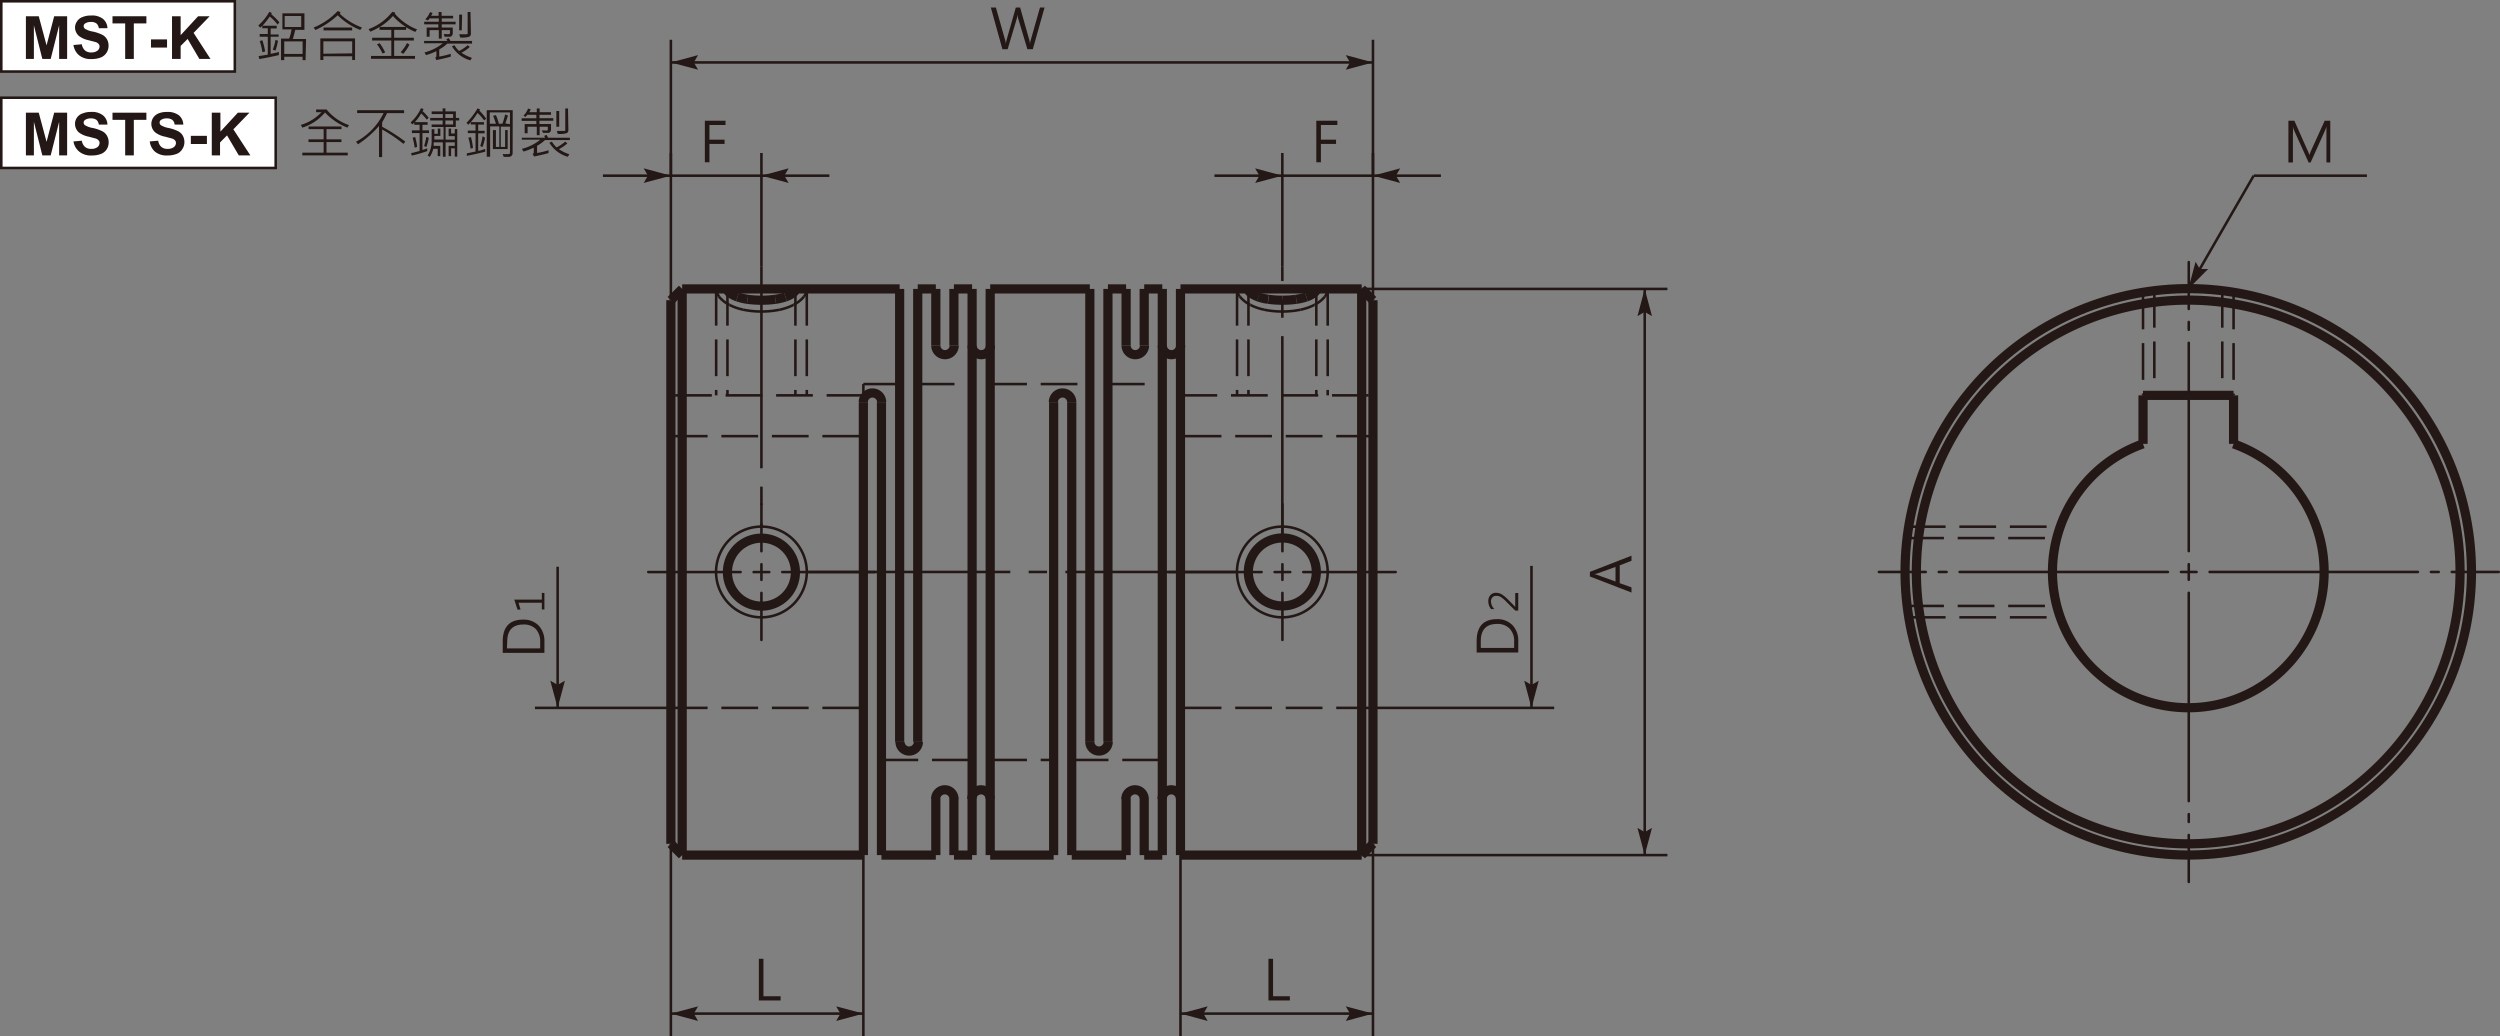 <svg xmlns="http://www.w3.org/2000/svg" xmlns:xlink="http://www.w3.org/1999/xlink" viewBox="0 0 272.22 112.84">
  <rect x="0" y="0" width="272.22" height="112.84" fill="#808080" stroke="none"/>
  <defs>
    <style>
      .cls-1, .cls-10, .cls-11, .cls-5, .cls-6, .cls-7, .cls-8 {
        fill: none;
      }

      .cls-2 {
        fill: #231815;
      }

      .cls-3 {
        clip-path: url(#clip-path);
      }

      .cls-4 {
        fill: #fff;
      }

      .cls-10, .cls-11, .cls-5, .cls-6, .cls-7, .cls-8 {
        stroke: #231815;
      }

      .cls-5 {
        stroke-miterlimit: 10;
      }

      .cls-10, .cls-11, .cls-5, .cls-6, .cls-7 {
        stroke-width: 0.28px;
      }

      .cls-6 {
        stroke-dasharray: 22 2 2 2;
      }

      .cls-7 {
        stroke-linecap: round;
        stroke-linejoin: round;
        stroke-dasharray: 0.85 1.42 22.68 1.42;
      }

      .cls-9 {
        clip-path: url(#clip-path-5);
      }

      .cls-11 {
        stroke-dasharray: 4 1.5;
      }
    </style>
    <clipPath id="clip-path" transform="translate(0)">
      <rect class="cls-1" width="62.41" height="71.29"/>
    </clipPath>
    <clipPath id="clip-path-5" transform="translate(0)">
      <rect class="cls-1" x="53.92" width="218.3" height="112.84"/>
    </clipPath>
  </defs>
  <title>資產 1</title>
  <g id="圖層_2" data-name="圖層 2">
    <g id="圖層_1-2" data-name="圖層 1">
      <g>
        <path class="cls-2" d="M30.42,2.43l-.2.25a4.54,4.54,0,0,0-.85-.88,8.28,8.28,0,0,1-.79,1h1.55v.3h-.66v.65h.87V4h-.87V5.86a9,9,0,0,0,.9-.2V6c-.71.16-1.42.31-2.13.43l-.08-.32,1-.16V4h-.88v-.3h.88V3.08h-.6V2.81a2.4,2.4,0,0,1-.23.2l-.2-.24a5.74,5.74,0,0,0,1.2-1.49l.27.14a.36.36,0,0,1-.08.12A6.39,6.39,0,0,1,30.42,2.43ZM28.87,5.6l-.3.08a6.32,6.32,0,0,0-.29-1.21l.29-.09A8.36,8.36,0,0,1,28.87,5.6Zm1.4-1.17A6.32,6.32,0,0,1,30,5.5l-.3-.09A5.66,5.66,0,0,0,30,4.35Zm3,2.12h-.32V6.18h-2v.37H30.6V4.2h.89a5.86,5.86,0,0,0,.26-1h-1V1.45h2.4v1.8h-1c-.07.31-.16.62-.26,1h1.44Zm-.32-.68V4.51h-2V5.87ZM32.8,2.94V1.74H31v1.2Z" transform="translate(0)"/>
        <path class="cls-2" d="M39.42,3l-.2.26a7.19,7.19,0,0,1-2.45-1.6,9,9,0,0,1-2.42,1.61L34.15,3a7.43,7.43,0,0,0,2.62-1.8l.3.12A.28.28,0,0,1,37,1.5,7.14,7.14,0,0,0,39.42,3Zm-.76,3.53h-.31v-.4H35.21v.4h-.33V4.18h3.78Zm-.31-.72V4.5H35.21V5.85Zm0-2.5H35.23V3h3.11Z" transform="translate(0)"/>
        <path class="cls-2" d="M45.41,3.2l-.19.28a8.38,8.38,0,0,1-1-.51v.28H42.92v.86h2.14v.3H42.92V6.09h2.27V6.4H40.4V6.09h2.21V4.41H40.52v-.3h2.09V3.25H41.33V2.94a7.82,7.82,0,0,1-1,.51l-.2-.28a5.74,5.74,0,0,0,2.59-1.89l.33.11L43,1.5A6.1,6.1,0,0,0,45.41,3.2ZM41.94,5.71l-.29.12a5.11,5.11,0,0,0-.6-1l.29-.13A5.7,5.7,0,0,1,41.94,5.71Zm2.25-2.78a6.29,6.29,0,0,1-1.4-1.19,6.31,6.31,0,0,1-1.43,1.19Zm.4,1.93a5.15,5.15,0,0,1-.68,1l-.28-.17a4.74,4.74,0,0,0,.69-1Z" transform="translate(0)"/>
        <path class="cls-2" d="M51.4,4.75H48.7a4,4,0,0,1-.87.63v.78a9.09,9.09,0,0,0,1.25-.3v.31c-.58.16-1.11.28-1.58.37l-.1-.28a.17.17,0,0,0,.12-.18V5.57A6.42,6.42,0,0,1,46.39,6l-.17-.29a5.21,5.21,0,0,0,2-1H46.18V4.46h2.54l-.12-.2.29-.12c0,.09.1.19.16.32H51.4Zm-1.79-2.1H48.1V3h1.2v.66a.32.32,0,0,1-.09.21A.24.24,0,0,1,49,4l-.59,0-.09-.29h.26a1,1,0,0,0,.33,0A.13.13,0,0,0,49,3.56V3.28H48.1V4.2h-.32V3.28h-1V4h-.32V3h1.27V2.65H46.19V2.37h1.59V2h-1a1.3,1.3,0,0,1-.18.23l-.29-.13a2.34,2.34,0,0,0,.51-.78l.28.09a3.09,3.09,0,0,1-.15.31h.81V1.31h.32v.41h1.26V2H48.1v.37h1.51ZM51.39,6.3l-.18.27a3.35,3.35,0,0,1-2-1.53l.28-.12a2.28,2.28,0,0,0,.5.63,4,4,0,0,0,.93-.63l.24.19a4.1,4.1,0,0,1-.91.63A4.32,4.32,0,0,0,51.39,6.3Zm-1.11-3H50V1.59h.32Zm1,.36a.37.37,0,0,1-.17.33,2.56,2.56,0,0,1-1,.09L50,3.73h.7c.12,0,.19,0,.22-.06a.15.15,0,0,0,0-.11V1.31h.31Z" transform="translate(0)"/>
      </g>
      <g class="cls-3">
        <g>
          <path class="cls-2" d="M38,13.62l-.17.28a6.61,6.61,0,0,1-2.44-1.65,5.33,5.33,0,0,1-2.47,1.65l-.16-.3A5,5,0,0,0,35,12.22h-.58v-.3h1.14A5.32,5.32,0,0,0,38,13.62Zm-.14,3.3H32.92v-.3h2.32V15.47H33.59v-.3h1.65V14.06H33.6v-.29h3.59v.29H35.55v1.11h1.63v.3H35.55v1.15h2.32Z" transform="translate(0)"/>
          <path class="cls-2" d="M44.13,15.42l-.2.25a15.57,15.57,0,0,0-2.32-1.57v3h-.34V13.71a10.67,10.67,0,0,1-2.29,2l-.21-.28a7,7,0,0,0,3-3.12H38.89V12H44v.32H42.14a10.74,10.74,0,0,1-.53,1v.48A18.92,18.92,0,0,1,44.13,15.42Z" transform="translate(0)"/>
          <path class="cls-2" d="M46.72,14.49H46v1.84a5.43,5.43,0,0,0,.52-.18l0,.3a12.35,12.35,0,0,1-1.69.49l-.06-.27a8.56,8.56,0,0,0,.92-.24V14.49h-.84v-.3h.84v-.6h-.58v-.23a1.78,1.78,0,0,1-.23.19l-.16-.23a4.68,4.68,0,0,0,1.12-1.54l.28.09a.9.9,0,0,1-.11.22,6,6,0,0,1,.67.74l-.21.2a4.38,4.38,0,0,0-.61-.67,4.87,4.87,0,0,1-.69.94h1.39v.29H46v.6h.71ZM45.42,16l-.27.08A6.53,6.53,0,0,0,44.93,15l.27-.09A5.52,5.52,0,0,1,45.42,16ZM46.69,15a5.13,5.13,0,0,1-.26,1l-.25-.09a8,8,0,0,0,.24-1ZM50,13.12h-.37v.71H48.52v1.38h1v-.39h-.67V14h.27v.53h.4v-.48h.27v3h-.27v-.9h-.4V17h-.27V15.88h.67V15.5h-1v1.57h-.3V15.5h-1c0,.13,0,.26,0,.38h.72V17h-.28v-.8h-.48a2.9,2.9,0,0,1-.38.88l-.24-.14A3,3,0,0,0,47,15.24V14.07h.3v.5h.37V14h.28v.8h-.65v.39h1V13.83H47v-.28h1.2v-.43H46.84v-.28h1.38v-.42H47v-.29h1.2V11.8h.3v.33h1.14v.71H50Zm-.66-.28v-.42h-.85v.42Zm0,.71v-.43h-.84v.43Z" transform="translate(0)"/>
          <path class="cls-2" d="M52.94,12.93l-.23.18A4.87,4.87,0,0,0,52,12.3a8.59,8.59,0,0,1-.73,1H52.7v.27h-.63v.67h.7v.28h-.7v1.9c.2,0,.45-.11.76-.2v.3c-.62.16-1.27.31-2,.45l0-.27.95-.2v-2h-.84v-.28h.84v-.67h-.52V13.3a3.62,3.62,0,0,1-.28.29l-.18-.22A7.92,7.92,0,0,0,52,11.8l.27.11a.54.54,0,0,1-.07.13A6.57,6.57,0,0,1,52.94,12.93ZM51.5,16.12l-.26.07A6.64,6.64,0,0,0,51,15l.28-.08A7,7,0,0,1,51.5,16.12ZM52.82,15A6.47,6.47,0,0,1,52.55,16l-.26-.09a6.5,6.5,0,0,0,.26-1.08Zm3,1.68a.4.4,0,0,1-.09.25.37.37,0,0,1-.23.14,4.28,4.28,0,0,1-.66,0l-.1-.3a4.17,4.17,0,0,0,.73,0s.06-.08.06-.18v-2.8h-1V16H55V14.16h.28v2.07H53.67V14.16H54V16h.37V13.76h-1v3.31H53V12h2.83Zm-.29-3.16V12.24H53.33v1.23H54c-.08-.26-.18-.55-.31-.87l.31-.06a5.16,5.16,0,0,1,.32.93h.39a8.27,8.27,0,0,0,.29-1l.31.11c-.09.3-.19.58-.28.86Z" transform="translate(0)"/>
          <path class="cls-2" d="M62.05,15.25h-2.7a4.61,4.61,0,0,1-.87.63v.78a9.45,9.45,0,0,0,1.25-.3v.31c-.59.16-1.11.28-1.58.37L58,16.76a.17.17,0,0,0,.12-.18v-.51A5.88,5.88,0,0,1,57,16.5l-.17-.29a5.21,5.21,0,0,0,2-1H56.82V15h2.54l-.11-.2.28-.12c0,.09.1.19.16.32h2.36Zm-1.8-2.1H58.74v.35H60v.66a.29.29,0,0,1-.1.21.24.24,0,0,1-.19.1l-.58,0L59,14.2h.26a1.06,1.06,0,0,0,.34,0,.12.12,0,0,0,.05-.12v-.28h-.89v.92h-.31v-.92h-1v.71h-.32v-1h1.27v-.35h-1.6v-.28h1.6V12.5h-1a.76.76,0,0,1-.18.23L57,12.6a2.31,2.31,0,0,0,.5-.78l.29.09a2.77,2.77,0,0,1-.16.31h.82v-.41h.31v.41H60v.28H58.74v.37h1.51ZM62,16.8l-.18.27a3.41,3.41,0,0,1-2-1.53l.28-.12a2.72,2.72,0,0,0,.5.63,4.26,4.26,0,0,0,.94-.63l.24.19a4.21,4.21,0,0,1-.92.63A4.32,4.32,0,0,0,62,16.8Zm-1.11-3h-.31V12.09h.31Zm1,.36a.38.38,0,0,1-.16.33,2.59,2.59,0,0,1-1,.09l-.1-.32h.71c.11,0,.19,0,.21-.06a.16.16,0,0,0,0-.11V11.81h.3Z" transform="translate(0)"/>
        </g>
      </g>
      <rect class="cls-4" x="0.14" y="0.14" width="25.43" height="7.65"/>
      <g class="cls-3">
        <rect class="cls-5" x="0.14" y="0.14" width="25.43" height="7.65"/>
      </g>
      <g class="cls-3">
        <g>
          <path class="cls-2" d="M2.82,6.42V1.77h1.4l.85,3.17L5.9,1.77H7.31V6.42H6.44V2.76L5.52,6.42H4.61L3.69,2.76V6.42Z" transform="translate(0)"/>
          <path class="cls-2" d="M8,4.9l.91-.08a1.13,1.13,0,0,0,.34.67,1,1,0,0,0,.68.22,1.08,1.08,0,0,0,.68-.19.59.59,0,0,0,.23-.45.39.39,0,0,0-.1-.28.72.72,0,0,0-.33-.21l-.76-.2A2.58,2.58,0,0,1,8.6,3.92,1.24,1.24,0,0,1,8.17,3a1.17,1.17,0,0,1,.21-.66A1.19,1.19,0,0,1,9,1.85a2.28,2.28,0,0,1,.91-.16,1.93,1.93,0,0,1,1.32.38,1.37,1.37,0,0,1,.47,1l-.94,0a.83.83,0,0,0-.26-.52,1,1,0,0,0-.6-.16,1.1,1.1,0,0,0-.64.17.34.34,0,0,0-.15.29.35.35,0,0,0,.14.28,2.35,2.35,0,0,0,.87.31,4.48,4.48,0,0,1,1,.34,1.22,1.22,0,0,1,.51.47,1.34,1.34,0,0,1,.19.74,1.34,1.34,0,0,1-.22.75,1.29,1.29,0,0,1-.63.52,2.7,2.7,0,0,1-1,.17,2,2,0,0,1-1.36-.41A1.77,1.77,0,0,1,8,4.9Z" transform="translate(0)"/>
          <path class="cls-2" d="M13.63,6.42V2.55H12.25V1.77h3.69v.78H14.57V6.42Z" transform="translate(0)"/>
          <path class="cls-2" d="M16.44,5.18V4.29h1.75v.89Z" transform="translate(0)"/>
          <path class="cls-2" d="M18.73,6.42V1.77h.94V3.83l1.9-2.06h1.26L21.08,3.58l1.84,2.84H21.71L20.43,4.24,19.67,5V6.42Z" transform="translate(0)"/>
        </g>
      </g>
      <rect class="cls-4" x="0.14" y="10.64" width="29.88" height="7.66"/>
      <g class="cls-3">
        <rect class="cls-5" x="0.14" y="10.64" width="29.88" height="7.65"/>
      </g>
      <g>
        <path class="cls-2" d="M2.82,16.92V12.27h1.4l.85,3.17.83-3.17H7.31v4.65H6.44V13.26l-.92,3.66H4.61l-.92-3.66v3.66Z" transform="translate(0)"/>
        <path class="cls-2" d="M8,15.4l.91-.08a1.13,1.13,0,0,0,.34.67,1,1,0,0,0,.68.22,1.08,1.08,0,0,0,.68-.19.59.59,0,0,0,.23-.45.39.39,0,0,0-.1-.28.72.72,0,0,0-.33-.21l-.76-.2a2.58,2.58,0,0,1-1.06-.46,1.23,1.23,0,0,1-.42-.94,1.16,1.16,0,0,1,.2-.66A1.19,1.19,0,0,1,9,12.35a2.28,2.28,0,0,1,.91-.16,1.93,1.93,0,0,1,1.32.38,1.37,1.37,0,0,1,.47,1l-.94,0a.83.83,0,0,0-.26-.52,1,1,0,0,0-.6-.16,1.1,1.1,0,0,0-.64.17.34.34,0,0,0-.15.29.35.35,0,0,0,.14.28,2.35,2.35,0,0,0,.87.31,4.48,4.48,0,0,1,1,.34,1.22,1.22,0,0,1,.51.47,1.46,1.46,0,0,1,0,1.49,1.29,1.29,0,0,1-.63.52,2.7,2.7,0,0,1-1,.17,2,2,0,0,1-1.36-.41A1.77,1.77,0,0,1,8,15.4Z" transform="translate(0)"/>
        <path class="cls-2" d="M13.63,16.92V13.05H12.25v-.78h3.69v.78H14.57v3.87Z" transform="translate(0)"/>
        <path class="cls-2" d="M16.31,15.4l.92-.08a1.07,1.07,0,0,0,.33.67,1,1,0,0,0,.68.22,1.11,1.11,0,0,0,.69-.19.59.59,0,0,0,.23-.45.43.43,0,0,0-.1-.28.76.76,0,0,0-.34-.21l-.75-.2a2.52,2.52,0,0,1-1.06-.46,1.21,1.21,0,0,1-.43-.94,1.24,1.24,0,0,1,.2-.66,1.29,1.29,0,0,1,.58-.47,2.33,2.33,0,0,1,.92-.16,2,2,0,0,1,1.32.38,1.37,1.37,0,0,1,.46,1l-.94,0a.79.79,0,0,0-.26-.52,1,1,0,0,0-.59-.16,1.08,1.08,0,0,0-.64.17.34.34,0,0,0-.15.29.35.35,0,0,0,.14.28,2.35,2.35,0,0,0,.86.31,4.42,4.42,0,0,1,1,.34,1.22,1.22,0,0,1,.51.47,1.43,1.43,0,0,1,.19.74,1.35,1.35,0,0,1-.23.75,1.23,1.23,0,0,1-.62.52,2.75,2.75,0,0,1-1,.17,2,2,0,0,1-1.35-.41A1.73,1.73,0,0,1,16.31,15.4Z" transform="translate(0)"/>
        <path class="cls-2" d="M20.78,15.68v-.89h1.75v.89Z" transform="translate(0)"/>
        <path class="cls-2" d="M23.06,16.92V12.27H24v2.06l1.9-2.06h1.26l-1.75,1.81,1.85,2.84H26l-1.28-2.18-.76.77v1.41Z" transform="translate(0)"/>
      </g>
      <line class="cls-6" x1="139.63" y1="58.6" x2="139.63" y2="28.99"/>
      <line class="cls-6" x1="82.91" y1="28.99" x2="82.91" y2="57.49"/>
      <line class="cls-6" x1="88.01" y1="62.28" x2="134.53" y2="62.28"/>
      <line class="cls-7" x1="238.33" y1="62.28" x2="204.59" y2="62.28"/>
      <line class="cls-7" x1="238.33" y1="62.28" x2="272.08" y2="62.28"/>
      <line class="cls-7" x1="238.33" y1="62.28" x2="238.33" y2="28.54"/>
      <line class="cls-7" x1="238.33" y1="62.28" x2="238.33" y2="96.03"/>
      <line class="cls-7" x1="139.64" y1="62.29" x2="127.32" y2="62.29"/>
      <line class="cls-7" x1="139.64" y1="62.29" x2="151.97" y2="62.29"/>
      <line class="cls-7" x1="139.64" y1="62.29" x2="139.64" y2="54.89"/>
      <line class="cls-7" x1="139.64" y1="62.29" x2="139.64" y2="69.68"/>
      <line class="cls-7" x1="82.91" y1="62.29" x2="70.59" y2="62.29"/>
      <line class="cls-7" x1="82.91" y1="62.29" x2="95.24" y2="62.29"/>
      <line class="cls-7" x1="82.91" y1="62.29" x2="82.91" y2="54.89"/>
      <line class="cls-7" x1="82.91" y1="62.29" x2="82.91" y2="69.68"/>
      <line class="cls-8" x1="120.64" y1="80.78" x2="120.64" y2="31.46"/>
      <line class="cls-8" x1="126.56" y1="31.46" x2="126.56" y2="93.11"/>
      <line class="cls-8" x1="128.54" y1="93.11" x2="128.54" y2="31.46"/>
      <line class="cls-8" x1="149.5" y1="91.88" x2="149.5" y2="32.69"/>
      <line class="cls-8" x1="148.27" y1="31.46" x2="148.27" y2="93.11"/>
      <line class="cls-8" x1="94.01" y1="93.11" x2="94.01" y2="43.79"/>
      <line class="cls-8" x1="95.98" y1="43.79" x2="95.98" y2="93.11"/>
      <line class="cls-8" x1="97.96" y1="31.46" x2="97.96" y2="80.78"/>
      <line class="cls-8" x1="99.93" y1="80.78" x2="99.93" y2="31.46"/>
      <line class="cls-8" x1="107.82" y1="93.11" x2="107.82" y2="31.46"/>
      <line class="cls-8" x1="105.85" y1="31.46" x2="105.85" y2="93.11"/>
      <line class="cls-8" x1="73.05" y1="32.69" x2="73.05" y2="91.88"/>
      <line class="cls-8" x1="114.73" y1="93.11" x2="114.73" y2="43.79"/>
      <line class="cls-8" x1="116.7" y1="43.79" x2="116.7" y2="93.11"/>
      <line class="cls-8" x1="118.67" y1="31.46" x2="118.67" y2="80.78"/>
      <line class="cls-8" x1="74.28" y1="31.46" x2="74.28" y2="93.11"/>
      <line class="cls-8" x1="101.9" y1="93.11" x2="95.98" y2="93.11"/>
      <line class="cls-8" x1="73.05" y1="91.88" x2="74.28" y2="93.11"/>
      <line class="cls-8" x1="74.28" y1="93.11" x2="94.01" y2="93.11"/>
      <g class="cls-9">
        <path class="cls-8" d="M86.61,62.29A3.7,3.7,0,1,0,82.91,66,3.69,3.69,0,0,0,86.61,62.29Z" transform="translate(0)"/>
      </g>
      <line class="cls-8" x1="124.59" y1="93.11" x2="124.59" y2="86.95"/>
      <line class="cls-8" x1="122.62" y1="86.95" x2="122.62" y2="93.11"/>
      <line class="cls-8" x1="148.27" y1="93.11" x2="149.5" y2="91.88"/>
      <line class="cls-8" x1="103.87" y1="93.11" x2="103.87" y2="86.95"/>
      <line class="cls-8" x1="101.9" y1="86.95" x2="101.9" y2="93.11"/>
      <line class="cls-8" x1="126.56" y1="93.11" x2="124.59" y2="93.11"/>
      <line class="cls-8" x1="107.82" y1="93.11" x2="114.73" y2="93.11"/>
      <line class="cls-8" x1="105.85" y1="93.11" x2="103.88" y2="93.11"/>
      <line class="cls-8" x1="122.62" y1="93.11" x2="116.7" y2="93.11"/>
      <line class="cls-8" x1="128.54" y1="93.11" x2="148.27" y2="93.11"/>
      <g class="cls-9">
        <path class="cls-8" d="M103.88,87a1,1,0,0,0-2,0" transform="translate(0)"/>
        <path class="cls-8" d="M107.82,87a1,1,0,1,0-2,0" transform="translate(0)"/>
        <path class="cls-8" d="M98,80.78a1,1,0,1,0,2,0" transform="translate(0)"/>
        <path class="cls-8" d="M124.59,87a1,1,0,1,0-2,0" transform="translate(0)"/>
        <path class="cls-8" d="M118.67,80.78a1,1,0,1,0,2,0" transform="translate(0)"/>
        <path class="cls-8" d="M128.54,87a1,1,0,0,0-2,0" transform="translate(0)"/>
        <path class="cls-8" d="M143.33,62.29a3.7,3.7,0,1,0-3.7,3.69A3.69,3.69,0,0,0,143.33,62.29Z" transform="translate(0)"/>
      </g>
      <line class="cls-8" x1="97.96" y1="31.46" x2="74.28" y2="31.46"/>
      <line class="cls-8" x1="73.05" y1="32.69" x2="74.28" y2="31.46"/>
      <g class="cls-9">
        <path class="cls-8" d="M96,43.79a1,1,0,1,0-2,0" transform="translate(0)"/>
      </g>
      <line class="cls-8" x1="124.59" y1="31.46" x2="126.56" y2="31.46"/>
      <line class="cls-8" x1="122.62" y1="31.46" x2="122.62" y2="37.62"/>
      <line class="cls-8" x1="124.59" y1="37.62" x2="124.59" y2="31.46"/>
      <line class="cls-8" x1="101.9" y1="31.46" x2="101.9" y2="37.62"/>
      <line class="cls-8" x1="103.87" y1="37.62" x2="103.87" y2="31.46"/>
      <g class="cls-9">
        <path class="cls-8" d="M101.9,37.62a1,1,0,0,0,2,0" transform="translate(0)"/>
        <path class="cls-8" d="M105.85,37.62a1,1,0,1,0,2,0" transform="translate(0)"/>
        <path class="cls-8" d="M116.7,43.79a1,1,0,1,0-2,0" transform="translate(0)"/>
        <path class="cls-8" d="M122.62,37.62a1,1,0,1,0,2,0" transform="translate(0)"/>
      </g>
      <line class="cls-8" x1="107.82" y1="31.46" x2="118.67" y2="31.46"/>
      <line class="cls-8" x1="103.87" y1="31.46" x2="105.85" y2="31.46"/>
      <line class="cls-8" x1="99.93" y1="31.46" x2="101.9" y2="31.46"/>
      <line class="cls-8" x1="120.64" y1="31.46" x2="122.62" y2="31.46"/>
      <line class="cls-8" x1="148.27" y1="31.46" x2="149.5" y2="32.69"/>
      <g class="cls-9">
        <path class="cls-8" d="M126.56,37.62a1,1,0,0,0,2,0" transform="translate(0)"/>
      </g>
      <line class="cls-8" x1="148.27" y1="31.46" x2="128.54" y2="31.46"/>
      <g class="cls-9">
        <circle class="cls-8" cx="238.28" cy="62.29" r="30.83" transform="translate(-7.83 71.72) rotate(-16.85)"/>
        <path class="cls-8" d="M267.87,62.29a29.6,29.6,0,1,0-29.59,29.59A29.59,29.59,0,0,0,267.87,62.29Z" transform="translate(0)"/>
        <path class="cls-8" d="M233.35,48.33a14.79,14.79,0,1,0,9.86,0" transform="translate(0)"/>
      </g>
      <line class="cls-8" x1="233.35" y1="43.05" x2="243.21" y2="43.05"/>
      <line class="cls-8" x1="233.35" y1="43.05" x2="233.35" y2="48.33"/>
      <line class="cls-8" x1="243.21" y1="43.05" x2="243.21" y2="48.33"/>
      <g class="cls-9">
        <path class="cls-8" d="M143.15,31.84a.46.46,0,0,0,.18-.38" transform="translate(0)"/>
        <path class="cls-8" d="M142.25,32.33a2.82,2.82,0,0,0,.9-.49" transform="translate(0)"/>
        <path class="cls-8" d="M141.15,32.59a6.06,6.06,0,0,0,1.1-.26" transform="translate(0)"/>
        <path class="cls-8" d="M139.63,32.69a11,11,0,0,0,1.52-.1" transform="translate(0)"/>
        <path class="cls-8" d="M138.12,32.59a10.94,10.94,0,0,0,1.51.1" transform="translate(0)"/>
        <path class="cls-8" d="M137,32.33a5.87,5.87,0,0,0,1.1.26" transform="translate(0)"/>
        <path class="cls-8" d="M136.12,31.84a3,3,0,0,0,.9.49" transform="translate(0)"/>
        <path class="cls-8" d="M135.94,31.46a.46.46,0,0,0,.18.38" transform="translate(0)"/>
        <path class="cls-8" d="M86.43,31.84a.46.46,0,0,0,.18-.38" transform="translate(0)"/>
        <path class="cls-8" d="M85.53,32.33a2.82,2.82,0,0,0,.9-.49" transform="translate(0)"/>
        <path class="cls-8" d="M84.43,32.59a6.06,6.06,0,0,0,1.1-.26" transform="translate(0)"/>
        <path class="cls-8" d="M82.91,32.69a11,11,0,0,0,1.52-.1" transform="translate(0)"/>
        <path class="cls-8" d="M81.4,32.59a10.94,10.94,0,0,0,1.51.1" transform="translate(0)"/>
        <path class="cls-8" d="M80.3,32.33a5.87,5.87,0,0,0,1.1.26" transform="translate(0)"/>
        <path class="cls-8" d="M79.4,31.84a2.91,2.91,0,0,0,.9.49" transform="translate(0)"/>
        <path class="cls-8" d="M79.21,31.46a.47.47,0,0,0,.19.38" transform="translate(0)"/>
      </g>
      <polygon class="cls-2" points="240.44 29.29 239.53 29.29 238.28 31.46 240.44 29.29"/>
      <polygon class="cls-2" points="239.07 28.5 239.53 29.29 238.28 31.46 239.07 28.5"/>
      <polygon class="cls-2" points="178.3 34.42 179.09 33.96 179.09 31.46 178.3 34.42"/>
      <polygon class="cls-2" points="179.09 33.96 179.88 34.42 179.09 31.46 179.09 33.96"/>
      <polygon class="cls-2" points="147 6.8 149.5 6.8 146.54 6 147 6.8"/>
      <polygon class="cls-2" points="147 6.8 146.54 7.59 149.5 6.8 147 6.8"/>
      <polygon class="cls-2" points="149.5 19.13 152.46 19.92 152 19.13 149.5 19.13"/>
      <polygon class="cls-2" points="149.5 19.13 152 19.13 152.46 18.33 149.5 19.13"/>
      <polygon class="cls-2" points="137.13 19.13 139.63 19.13 136.67 18.33 137.13 19.13"/>
      <polygon class="cls-2" points="137.13 19.13 136.67 19.92 139.63 19.13 137.13 19.13"/>
      <polygon class="cls-2" points="73.05 6.8 76.01 7.59 75.55 6.8 73.05 6.8"/>
      <polygon class="cls-2" points="73.05 6.8 75.55 6.8 76.01 6 73.05 6.8"/>
      <polygon class="cls-2" points="70.55 19.13 73.05 19.13 70.09 18.33 70.55 19.13"/>
      <polygon class="cls-2" points="70.55 19.13 70.09 19.92 73.05 19.13 70.55 19.13"/>
      <polygon class="cls-2" points="82.91 19.13 85.87 19.92 85.41 19.13 82.91 19.13"/>
      <polygon class="cls-2" points="82.91 19.13 85.41 19.13 85.87 18.33 82.91 19.13"/>
      <polygon class="cls-2" points="166.76 74.58 166.76 77.08 167.55 74.12 166.76 74.58"/>
      <polygon class="cls-2" points="166.76 77.08 166.76 74.58 165.97 74.12 166.76 77.08"/>
      <polygon class="cls-2" points="179.09 90.61 179.09 93.11 179.88 90.15 179.09 90.61"/>
      <polygon class="cls-2" points="179.09 93.11 179.09 90.61 178.3 90.15 179.09 93.11"/>
      <polygon class="cls-2" points="147 110.37 149.5 110.37 146.54 109.58 147 110.37"/>
      <polygon class="cls-2" points="147 110.37 146.54 111.17 149.5 110.37 147 110.37"/>
      <polygon class="cls-2" points="128.54 110.37 131.5 111.17 131.04 110.37 128.54 110.37"/>
      <polygon class="cls-2" points="128.54 110.37 131.04 110.37 131.5 109.58 128.54 110.37"/>
      <polygon class="cls-2" points="60.72 74.58 60.72 77.08 61.51 74.12 60.72 74.58"/>
      <polygon class="cls-2" points="60.72 77.08 60.72 74.58 59.92 74.12 60.72 77.08"/>
      <polygon class="cls-2" points="91.51 110.37 94.01 110.37 91.05 109.58 91.51 110.37"/>
      <polygon class="cls-2" points="91.51 110.37 91.05 111.17 94.01 110.37 91.51 110.37"/>
      <polygon class="cls-2" points="73.05 110.37 76.01 111.17 75.55 110.37 73.05 110.37"/>
      <polygon class="cls-2" points="73.05 110.37 75.55 110.37 76.01 109.58 73.05 110.37"/>
      <line class="cls-10" x1="166.76" y1="77.08" x2="166.76" y2="61.62"/>
      <line class="cls-10" x1="179.09" y1="93.11" x2="179.09" y2="31.46"/>
      <g class="cls-9">
        <path class="cls-10" d="M144.57,62.29a4.94,4.94,0,1,0-4.94,4.93A4.94,4.94,0,0,0,144.57,62.29Z" transform="translate(0)"/>
        <path class="cls-10" d="M87.85,62.29a4.94,4.94,0,1,0-4.94,4.93A4.94,4.94,0,0,0,87.85,62.29Z" transform="translate(0)"/>
      </g>
      <line class="cls-10" x1="60.72" y1="77.08" x2="60.72" y2="61.71"/>
      <line class="cls-10" x1="148.27" y1="93.11" x2="181.56" y2="93.11"/>
      <line class="cls-10" x1="149.5" y1="77.08" x2="169.23" y2="77.08"/>
      <line class="cls-10" x1="94.01" y1="93.11" x2="94.01" y2="112.84"/>
      <line class="cls-10" x1="73.05" y1="91.88" x2="73.05" y2="112.84"/>
      <line class="cls-10" x1="73.05" y1="110.37" x2="94.01" y2="110.37"/>
      <line class="cls-10" x1="73.05" y1="77.08" x2="58.25" y2="77.08"/>
      <line class="cls-10" x1="128.54" y1="93.11" x2="128.54" y2="112.84"/>
      <line class="cls-10" x1="149.5" y1="91.88" x2="149.5" y2="112.84"/>
      <line class="cls-10" x1="128.54" y1="110.37" x2="149.5" y2="110.37"/>
      <line class="cls-10" x1="148.27" y1="31.46" x2="181.56" y2="31.46"/>
      <line class="cls-10" x1="149.5" y1="19.13" x2="156.9" y2="19.13"/>
      <line class="cls-10" x1="73.05" y1="6.8" x2="149.5" y2="6.8"/>
      <line class="cls-10" x1="82.91" y1="28.99" x2="82.91" y2="16.66"/>
      <line class="cls-10" x1="73.05" y1="32.69" x2="73.05" y2="16.66"/>
      <line class="cls-10" x1="73.05" y1="19.13" x2="65.65" y2="19.13"/>
      <line class="cls-10" x1="82.91" y1="19.13" x2="90.31" y2="19.13"/>
      <line class="cls-10" x1="73.05" y1="19.13" x2="73.05" y2="4.33"/>
      <line class="cls-10" x1="73.05" y1="19.13" x2="82.91" y2="19.13"/>
      <line class="cls-10" x1="139.63" y1="28.99" x2="139.63" y2="16.66"/>
      <line class="cls-10" x1="149.5" y1="32.69" x2="149.5" y2="16.66"/>
      <line class="cls-10" x1="139.63" y1="19.13" x2="149.5" y2="19.13"/>
      <line class="cls-10" x1="139.63" y1="19.13" x2="132.24" y2="19.13"/>
      <line class="cls-10" x1="149.5" y1="19.13" x2="149.5" y2="4.33"/>
      <line class="cls-10" x1="238.28" y1="31.46" x2="245.4" y2="19.13"/>
      <line class="cls-10" x1="245.4" y1="19.13" x2="257.73" y2="19.13"/>
      <g class="cls-9">
        <path class="cls-10" d="M144.27,32.29a1.32,1.32,0,0,0,.3-.83" transform="translate(0)"/>
        <path class="cls-10" d="M143.12,33.2a3.62,3.62,0,0,0,1.15-.91" transform="translate(0)"/>
        <path class="cls-10" d="M141.63,33.72a6,6,0,0,0,1.49-.52" transform="translate(0)"/>
        <path class="cls-10" d="M139.63,33.92a9.62,9.62,0,0,0,2-.2" transform="translate(0)"/>
        <path class="cls-10" d="M137.64,33.72a9.53,9.53,0,0,0,2,.2" transform="translate(0)"/>
        <path class="cls-10" d="M136.15,33.2a6,6,0,0,0,1.49.52" transform="translate(0)"/>
        <path class="cls-10" d="M135,32.29a3.62,3.62,0,0,0,1.15.91" transform="translate(0)"/>
        <path class="cls-10" d="M134.7,31.46a1.32,1.32,0,0,0,.3.83" transform="translate(0)"/>
        <path class="cls-10" d="M87.54,32.29a1.27,1.27,0,0,0,.31-.83" transform="translate(0)"/>
        <path class="cls-10" d="M86.4,33.2a3.48,3.48,0,0,0,1.14-.91" transform="translate(0)"/>
        <path class="cls-10" d="M84.91,33.72a6,6,0,0,0,1.49-.52" transform="translate(0)"/>
        <path class="cls-10" d="M82.91,33.92a9.62,9.62,0,0,0,2-.2" transform="translate(0)"/>
        <path class="cls-10" d="M80.92,33.72a9.46,9.46,0,0,0,2,.2" transform="translate(0)"/>
        <path class="cls-10" d="M79.43,33.2a6,6,0,0,0,1.49.52" transform="translate(0)"/>
        <path class="cls-10" d="M78.28,32.29a3.52,3.52,0,0,0,1.15.91" transform="translate(0)"/>
        <path class="cls-10" d="M78,31.46a1.32,1.32,0,0,0,.3.83" transform="translate(0)"/>
      </g>
      <line class="cls-11" x1="95.98" y1="82.75" x2="105.85" y2="82.75"/>
      <line class="cls-11" x1="73.05" y1="77.08" x2="94.01" y2="77.08"/>
      <line class="cls-11" x1="116.7" y1="82.75" x2="126.56" y2="82.75"/>
      <line class="cls-11" x1="107.82" y1="82.75" x2="114.73" y2="82.75"/>
      <line class="cls-11" x1="149.5" y1="77.08" x2="128.54" y2="77.08"/>
      <line class="cls-11" x1="94.01" y1="41.82" x2="97.96" y2="41.82"/>
      <line class="cls-11" x1="94.01" y1="43.05" x2="73.05" y2="43.05"/>
      <line class="cls-11" x1="73.05" y1="47.49" x2="94.01" y2="47.49"/>
      <line class="cls-11" x1="79.21" y1="31.46" x2="79.21" y2="43.05"/>
      <line class="cls-11" x1="77.98" y1="31.46" x2="77.98" y2="43.05"/>
      <line class="cls-11" x1="87.85" y1="31.46" x2="87.85" y2="43.05"/>
      <line class="cls-11" x1="86.61" y1="31.46" x2="86.61" y2="43.05"/>
      <line class="cls-11" x1="94.01" y1="43.79" x2="94.01" y2="41.82"/>
      <line class="cls-11" x1="120.64" y1="41.82" x2="126.56" y2="41.82"/>
      <line class="cls-11" x1="107.82" y1="41.82" x2="118.67" y2="41.82"/>
      <line class="cls-11" x1="99.93" y1="41.82" x2="105.85" y2="41.82"/>
      <line class="cls-11" x1="128.54" y1="43.05" x2="149.5" y2="43.05"/>
      <line class="cls-11" x1="149.5" y1="47.49" x2="128.54" y2="47.49"/>
      <line class="cls-11" x1="134.7" y1="31.46" x2="134.7" y2="43.05"/>
      <line class="cls-11" x1="135.94" y1="31.46" x2="135.94" y2="43.05"/>
      <line class="cls-11" x1="143.33" y1="31.46" x2="143.33" y2="43.05"/>
      <line class="cls-11" x1="144.57" y1="31.46" x2="144.57" y2="43.05"/>
      <line class="cls-11" x1="207.85" y1="57.35" x2="224.33" y2="57.35"/>
      <line class="cls-11" x1="207.67" y1="58.59" x2="223.95" y2="58.59"/>
      <line class="cls-11" x1="207.67" y1="65.98" x2="223.95" y2="65.98"/>
      <line class="cls-11" x1="207.85" y1="67.22" x2="224.33" y2="67.22"/>
      <line class="cls-11" x1="233.35" y1="31.86" x2="233.35" y2="43.05"/>
      <line class="cls-11" x1="234.58" y1="31.68" x2="234.58" y2="43.05"/>
      <line class="cls-11" x1="241.98" y1="31.68" x2="241.98" y2="43.05"/>
      <line class="cls-11" x1="243.21" y1="31.86" x2="243.21" y2="43.05"/>
      <g class="cls-9">
        <path class="cls-2" d="M59.28,71.09H54.74V69.86c0-1.59.74-2.39,2.21-2.39a2.27,2.27,0,0,1,1.7.64,2.47,2.47,0,0,1,.63,1.8ZM55.2,70.6h3.62v-.7a2,2,0,0,0-.48-1.41A1.84,1.84,0,0,0,57,68c-1.18,0-1.77.63-1.77,1.88Z" transform="translate(0)"/>
        <path class="cls-2" d="M59.28,64.56v1.8H59v-.73H56.46l.22.75h-.33L56,65.29h3v-.73Z" transform="translate(0)"/>
      </g>
      <path class="cls-2" d="M165.32,71.05h-4.53V69.81c0-1.59.73-2.39,2.21-2.39a2.25,2.25,0,0,1,1.69.65,2.44,2.44,0,0,1,.63,1.79Zm-4.08-.5h3.63v-.69a1.91,1.91,0,0,0-.49-1.41,1.8,1.8,0,0,0-1.37-.51q-1.77,0-1.77,1.89Z" transform="translate(0)"/>
      <path class="cls-2" d="M165.32,64.57v1.92H165l-.94-.93a3.36,3.36,0,0,0-.67-.57,1,1,0,0,0-.45-.11.58.58,0,0,0-.43.16.66.66,0,0,0-.16.46,1.21,1.21,0,0,0,.37.82h-.36a1.31,1.31,0,0,1-.3-.86.93.93,0,0,1,.23-.66.79.79,0,0,1,.62-.25,1.23,1.23,0,0,1,.6.16,4.05,4.05,0,0,1,.74.62l.74.75h0V64.57Z" transform="translate(0)"/>
      <path class="cls-2" d="M85,108.94H82.63V104.4h.5v4.08H85Z" transform="translate(0)"/>
      <path class="cls-2" d="M140.45,108.94h-2.33V104.4h.5v4.08h1.83Z" transform="translate(0)"/>
      <path class="cls-2" d="M177.65,60.51v.55l-1.28.5V63.5l1.28.46v.56l-4.53-1.75v-.5Zm-1.74,1.22-2,.72-.3.07h0a2,2,0,0,1,.3.08l2,.72Z" transform="translate(0)"/>
      <path class="cls-2" d="M79,13.61H77.25v1.6H78.9v.46H77.25v2h-.5V13.15H79Z" transform="translate(0)"/>
      <g class="cls-9">
        <path class="cls-2" d="M113.74.82l-1.28,4.54h-.59l-1-3.34a2.32,2.32,0,0,1-.07-.46h0a2.36,2.36,0,0,1-.08.45l-1,3.35h-.57L107.89.82h.55l1,3.51a1.93,1.93,0,0,1,.08.46h0a3.26,3.26,0,0,1,.09-.46l1-3.51h.47l1,3.54a3,3,0,0,1,.07.42h0a2.07,2.07,0,0,1,.09-.43l1-3.53Z" transform="translate(0)"/>
      </g>
      <path class="cls-2" d="M145.62,13.61h-1.79v1.6h1.65v.46h-1.65v2h-.5V13.15h2.29Z" transform="translate(0)"/>
      <path class="cls-2" d="M253.32,17.69V14.63c0-.24,0-.53,0-.88h0a2.34,2.34,0,0,1-.14.43l-1.58,3.51h-.22l-1.58-3.49a2.13,2.13,0,0,1-.13-.45h0a8.3,8.3,0,0,1,0,.87v3.07h-.49V13.15h.65l1.42,3.2a2.52,2.52,0,0,1,.21.54h0c.05-.16.13-.35.22-.56l1.45-3.18h.61v4.54Z" transform="translate(0)"/>
    </g>
  </g>
</svg>
